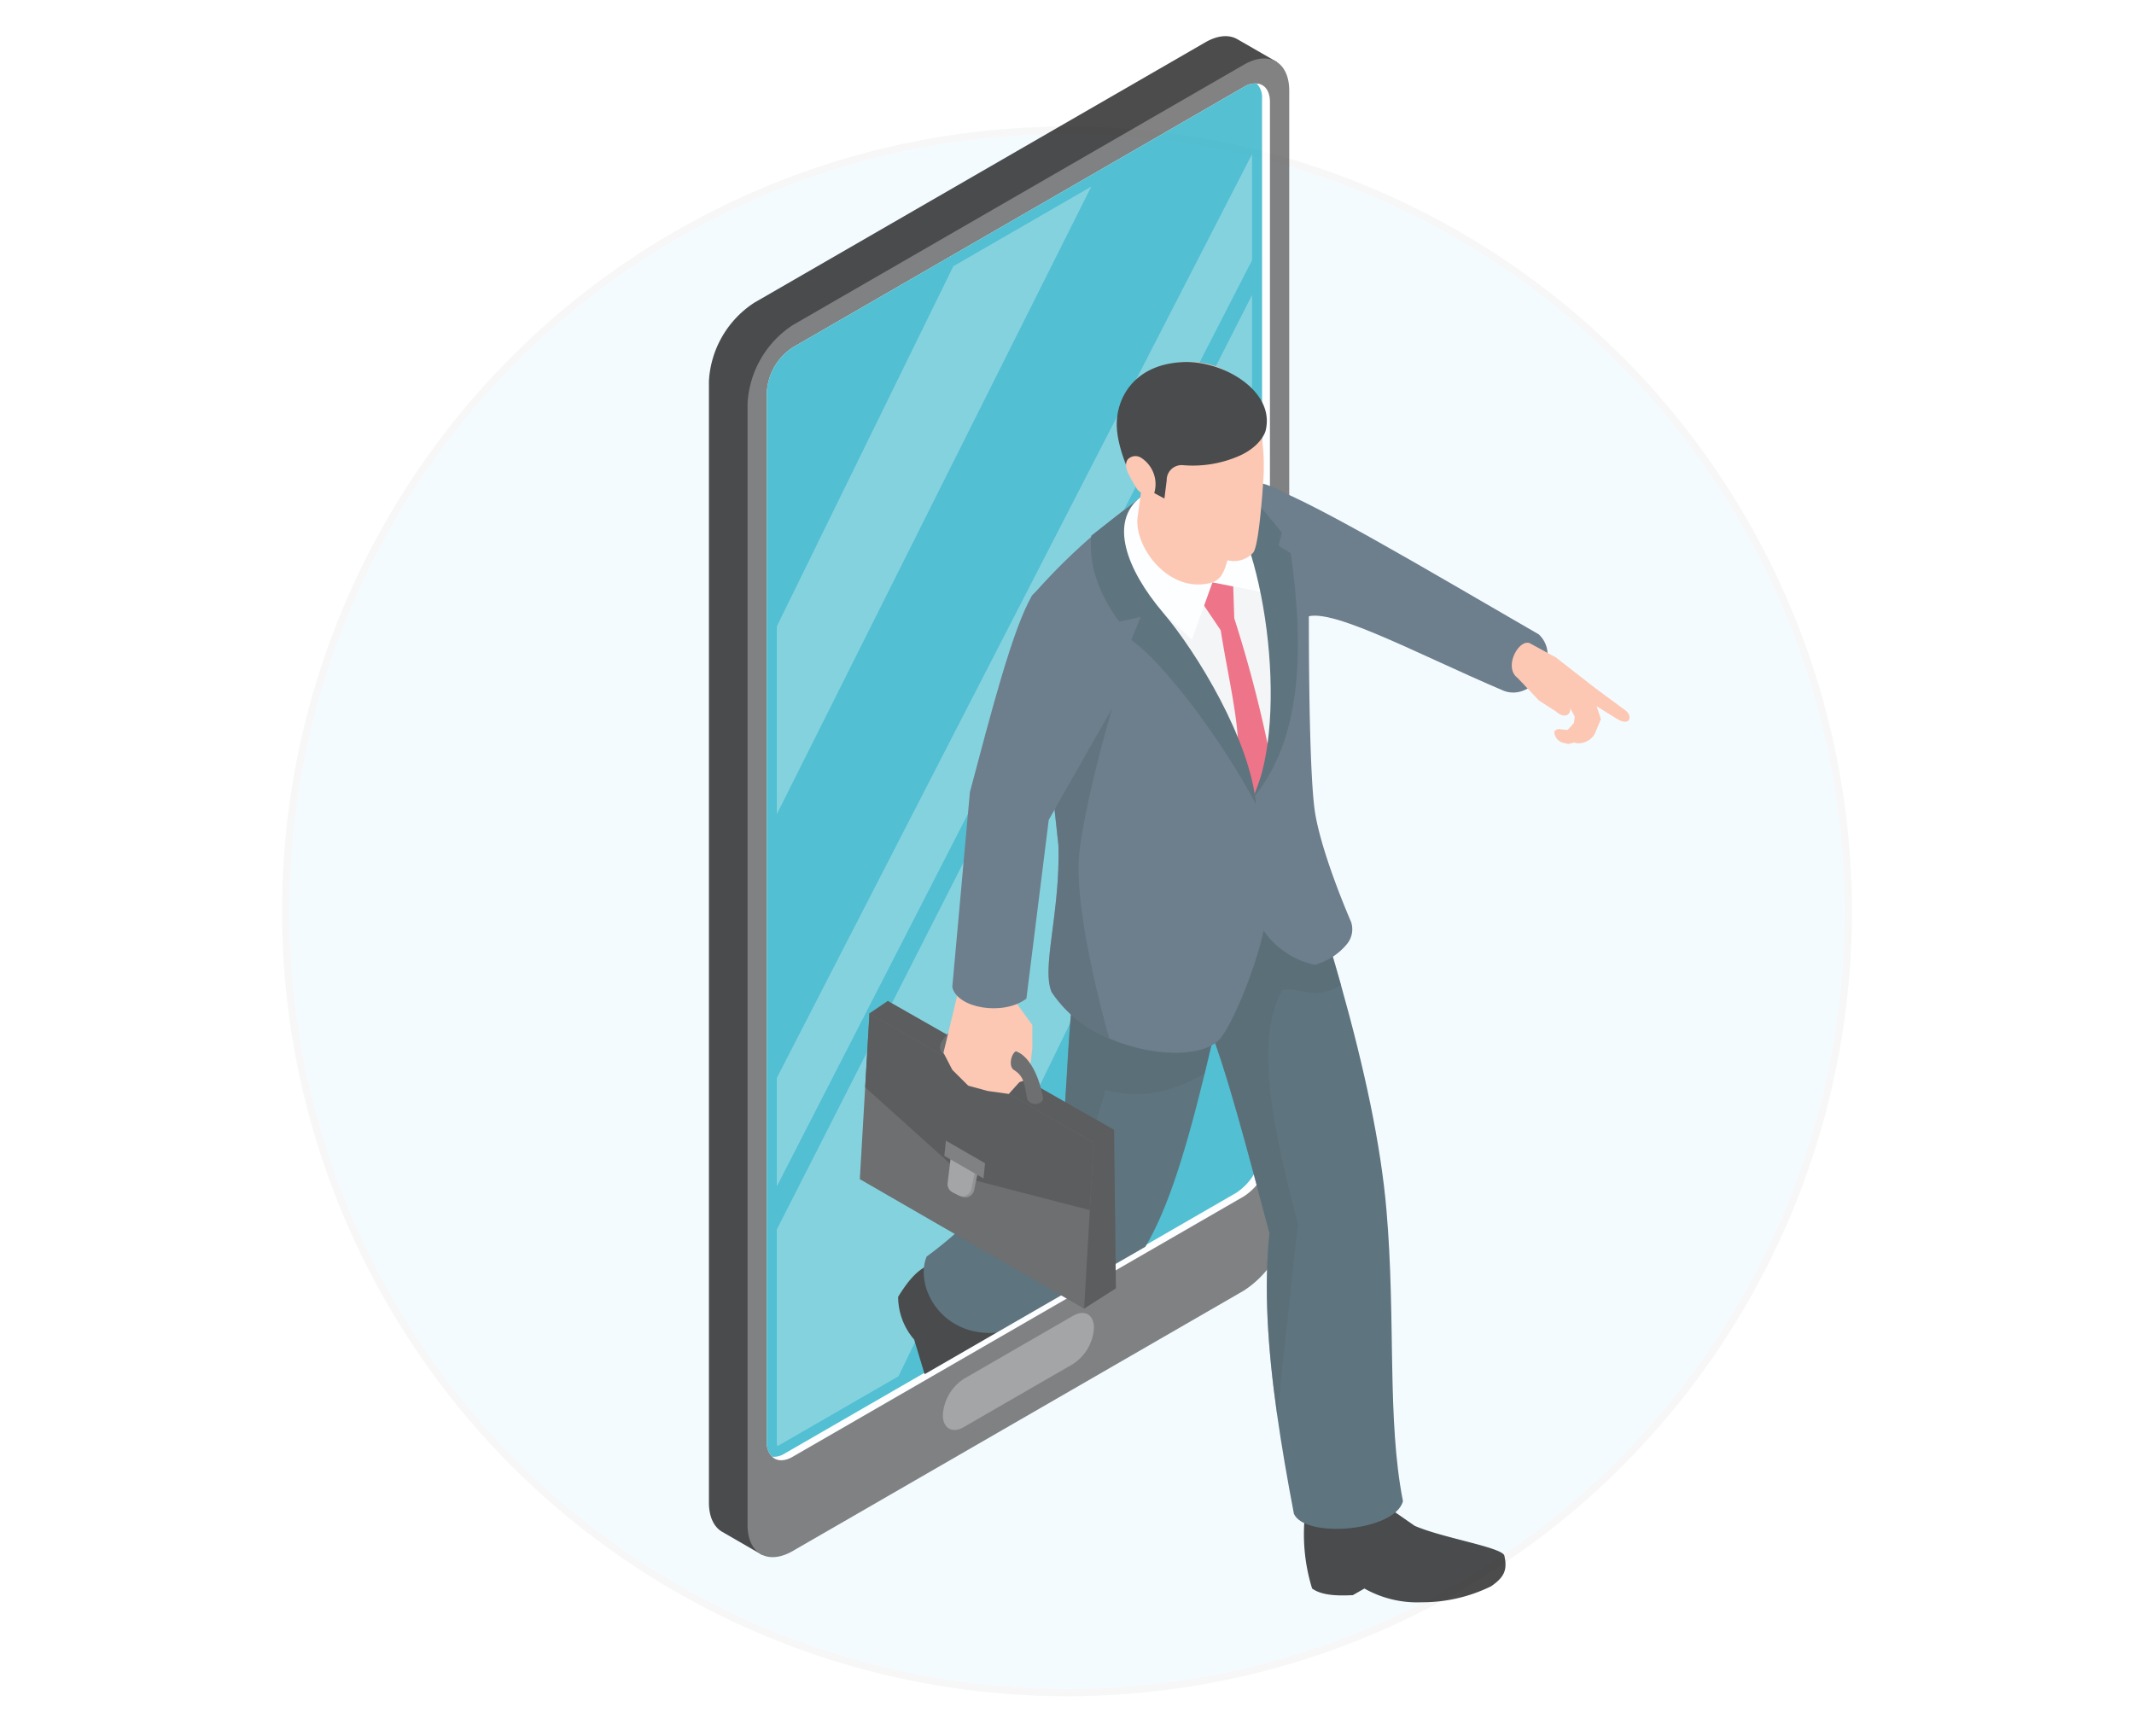 <svg xmlns="http://www.w3.org/2000/svg" width="295" height="240"><defs><clipPath id="a"><path data-name="長方形 506" transform="translate(577 1031)" fill="#fff" stroke="#707070" d="M0 0h295v240H0z"/></clipPath><clipPath id="b"><path data-name="長方形 412" fill="none" d="M0 0h147v222.436H0z"/></clipPath><clipPath id="c"><path data-name="長方形 404" fill="none" d="M0 0h43.472v86.776H0z"/></clipPath><clipPath id="d"><path data-name="長方形 405" fill="none" d="M0 0h65.694v142.705H0z"/></clipPath><clipPath id="e"><path data-name="長方形 406" fill="none" d="M0 0h65.694v159.132H0z"/></clipPath><clipPath id="f"><path data-name="パス 1428" d="M75.44 6.878c-.028-1.362-1.64-2.293-3.619-1.149L9.458 41.734a7.956 7.956 0 00-3.6 6.224v145.084c0 2.288 1.614 3.219 3.6 2.076l49.688-28.688 12.324 49.775 38.717 5.9 34.569-58.438L119.2.87z" transform="translate(-5.863 -.87)" fill="none"/></clipPath><clipPath id="g"><path data-name="長方形 408" fill="none" d="M0 0h52.483v73.478H0z"/></clipPath><clipPath id="h"><path data-name="長方形 409" fill="none" d="M0 0h10.26v10.425H0z"/></clipPath><clipPath id="i"><path data-name="長方形 410" fill="none" d="M0 0h9.207v47.068H0z"/></clipPath></defs><g transform="translate(-577 -1031)" clip-path="url(#a)"><g data-name="グループ 338"><g data-name="楕円形 26" transform="translate(616 1048.503)" fill="#f4fbff" stroke="#f7f7f7"><circle cx="108.5" cy="108.5" r="108.5" stroke="none"/><circle cx="108.5" cy="108.5" r="108" fill="none"/></g><g data-name="グループ 945"><g data-name="グループ 944" clip-path="url(#b)" transform="translate(675 1036)" opacity=".7"><g data-name="グループ 930"><g data-name="グループ 929" clip-path="url(#b)"><path data-name="パス 1400" d="M81.991 80.738c2.23-2.8 15.4 4.472 27.918 9.782 4.018 1.492 8.15-4.621 4.822-7.807-15.333-8.846-32.899-19.373-38.267-20.724z" fill="#33485b"/><path data-name="パス 1401" d="M111.798 88.739c-2.033-1.521.206-5.481 1.7-4.8l3.588 1.954 5.481 4.277 3.924 2.891c1.329.839.931 2.5-1.007 1.3l-2.774-1.723.6 1.78-.832 2.009a2.6 2.6 0 01-2.517 1.325l-.348-.1-.809.21-.661-.149a1.643 1.643 0 01-1.267-1.39l-.023-.178a.848.848 0 011-.292l.856.065.867-.955.115-.889-.89-1.636c.79.911-.256 2.247-1.662.955l-2.408-1.554z" fill="#ffb294"/><path data-name="パス 1402" d="M74.881 14.173V159.5a13.836 13.836 0 01-6.26 10.842l-59.37 34.276L7.4 210l-5.563-3.214C.7 206.129 0 204.727 0 202.732V47.7a13.836 13.836 0 016.26-10.843L68.622.852c1.688-.975 3.217-1.083 4.343-.477 0-.008 5.567 3.205 5.567 3.205z"/><path data-name="パス 1403" d="M11.6 209.429l62.363-36.006a13.836 13.836 0 006.26-10.842V7.553c0-3.991-2.8-5.61-6.26-3.613L11.6 39.941a13.835 13.835 0 00-6.26 10.841v155.032c0 3.992 2.8 5.61 6.26 3.615" fill="#4d4d4d"/><path data-name="パス 1404" d="M77.554 9.088v145.078a7.946 7.946 0 01-3.6 6.236l-62.357 35.993c-1.162.678-2.2.636-2.848.014a2.709 2.709 0 01-.747-2.088V49.243a7.958 7.958 0 013.6-6.222L73.959 7.014a2.931 2.931 0 011.756-.47c1.106.069 1.839 1 1.839 2.544" fill="#fff"/><path data-name="パス 1405" d="M76.462 8.632v145.076a7.958 7.958 0 01-3.6 6.222l-62.357 36.009a2.908 2.908 0 01-1.756.47 2.709 2.709 0 01-.747-2.088V49.243a7.958 7.958 0 013.6-6.222L73.959 7.014a2.931 2.931 0 011.756-.47 2.709 2.709 0 01.747 2.088" fill="#0da5bf"/><g data-name="グループ 922"><g data-name="グループ 921"><g data-name="グループ 920" clip-path="url(#c)" transform="translate(9.384 20.795)" opacity=".3"><path data-name="パス 1406" d="M43.472 0L24.405 11.01-.001 60.809v25.967z" fill="#fff"/></g></g></g><g data-name="グループ 925"><g data-name="グループ 924"><g data-name="グループ 923" clip-path="url(#d)" transform="translate(9.384 16.323)" opacity=".3"><path data-name="パス 1407" d="M0 127.706v15L65.694 14.654V-.005z" fill="#fff"/></g></g></g><g data-name="グループ 928"><g data-name="グループ 927"><g data-name="グループ 926" clip-path="url(#e)" transform="translate(9.384 35.792)" opacity=".3"><path data-name="パス 1408" d="M.001 129.193v29.338a2.567 2.567 0 00.064.6 2.872 2.872 0 00.365-.181l16.38-9.458L65.695 48.944V0z" fill="#fff"/></g></g></g><path data-name="パス 1409" d="M35.221 192.309l15.12-8.729a6.4 6.4 0 002.884-5c0-1.832-1.3-2.582-2.884-1.666l-15.12 8.731a6.4 6.4 0 00-2.884 5c0 1.831 1.3 2.58 2.884 1.665" fill="gray"/></g></g><g data-name="グループ 941"><g data-name="グループ 940" clip-path="url(#f)" transform="translate(8.107 1.203)"><path data-name="パス 1410" d="M74.364 202.611a25.249 25.249 0 00.914 10.809c1.3.933 3.364 1.033 5.631.914l1.6-.914a14.812 14.812 0 007.915 1.9 21.588 21.588 0 009.592-2.208c1.849-1.273 2.283-2.283 1.828-4.263-.38-1.141-8.6-2.435-12.392-4.1l-4.28-2.978-2.056-3.273-9.439.534z"/><path data-name="パス 1411" d="M22.479 168.66c-1.688.542-3.106 2.282-4.43 4.43a9.08 9.08 0 002.215 5.908l2.215 7.329a11.57 11.57 0 003.693 5 15.573 15.573 0 005.961 2.215 7.985 7.985 0 006.192-2.387c.1-1.816-1.644-4.393-3.975-7.214l-2.785-6.041 1.648-5.264-6.303-6.249z"/><path data-name="パス 1412" d="M87.839 201.344c-1.137 4.18-13.493 5.2-15.077 1.751-.913-4.784-1.7-9.321-2.313-13.638-1.332-9.346-1.849-17.654-1.063-25.185-1.355-4.83-4.965-19.352-7.789-27.015-1.074-2.912-2.03-4.834-2.707-4.853l5.1-11.693 2.063-4.732 9.917 2.926q1.763 5.642 3.292 11.059c3.22 11.453 5.523 22.053 6.3 31.22 1.3 15.122.039 28.839 2.273 40.161" fill="#1e3a47"/><path data-name="パス 1413" d="M67.517 121.022l-5.361 13.821-.556 2.416c-.39 1.662-.781 3.316-1.175 4.941-2.406 9.888-5.019 18.883-8.45 24.371-1.6 4.074-11.565 6.453-19.414 11.361-8.132 1.3-12.356-6.015-10.571-10.405a58.183 58.183 0 004.8-3.946c4.508-4.1 7.235-7.507 13.58-9.873 1.464-10.57.772-20.093 3.254-30.571l.162-4.228 20.214 1.8z" fill="#1e3a47"/><g data-name="グループ 933"><g data-name="グループ 932"><g data-name="グループ 931" clip-path="url(#g)" transform="translate(26.785 115.979)" opacity=".5"><path data-name="パス 1414" d="M44.322 14.717c-3.829 7.235-1.274 18.888 2.194 32.278l-2.85 26.483c-1.332-9.347-1.849-17.654-1.063-25.185-1.356-4.83-4.965-19.352-7.79-27.015a619.12 619.12 0 01-1.175 4.941c-4.434 2.528-8.63 3.655-13.717 2.279l-3.263 11.181-16.659 7.922c4.508-4.1 7.235-7.507 13.581-9.873 1.463-10.571.77-20.093 3.254-30.571l.16-4.23 20.214 1.806L39.272.001l9.917 2.926q1.763 5.642 3.292 11.059c-3.537 2.316-5.967.122-8.161.731" fill="#162b35"/></g></g></g><path data-name="パス 1415" d="M66.585 60.209l6.783 21.22s4.968-7.948 2.365-14.8c-2.074-5.448-9.147-6.424-9.147-6.424" fill="#33485b"/><path data-name="パス 1416" d="M80.102 124.306a8.827 8.827 0 01-4.454 2.893 11.67 11.67 0 01-7.073-4.712c-1.278 5.868-4.8 14.064-6.381 15.284-2.565 2.248-9.248 2.088-15.01-.42a17.226 17.226 0 01-7.9-6.361c-1.473-3.312 1.2-11.025.917-20.376l-1.333-12.248-2.406-22.059a84.06 84.06 0 0117.3-15.123h14.813c3.395 3.182 5.255 8.288 6.262 14.473 0 0-.165 24.771.893 30.772s4.923 14.8 4.923 14.8a3.2 3.2 0 01-.552 3.078" fill="#33485b"/><path data-name="パス 1417" d="M60.529 72.486l-10.976-.016 17.4 31.03c4.946-11.742 6.041-22.9.145-35.172z" fill="#f2f2f2"/><path data-name="パス 1418" d="M60.327 72.891l-.314 4.147 2.629 3.9c.929 5.954 2.522 12.439 2.439 17.073l2.136 5.838 2.172-5.92a177.153 177.153 0 00-4.874-18.655l-.166-5.082-2.846-1.789z" fill="#eb3b58"/><path data-name="パス 1419" d="M55.256 59.601l-5.963 4.744c-2.983 9.116 4.48 12.86 9.349 17.937l2.858-7.966 7.074 1.381-2.6-12.976z" fill="#fff"/><path data-name="パス 1420" d="M51.589 62.518c-4.4 3.36-2.038 9.95 3.086 15.982 4.617 5.435 12.033 17.561 12.843 26.485-4.592-8.74-12.763-19.595-17.233-22.7l1.3-3.211-2.976.668c-2.882-3.92-4.238-8.019-3.858-11.887z" fill="#1e3a47"/><path data-name="パス 1421" d="M62.155 61.347c6.423 6.18 10.156 31.644 4.928 42.822 5.747-6.941 7.557-17.425 5.235-33.879l-1.708-1.058.494-1.788-5.454-6.586z" fill="#1e3a47"/><path data-name="パス 1422" d="M62.975 72.906a2.55 2.55 0 01-1.473 1.41c-6.054 1.785-11.015-5.123-10.322-9.191.566-4.186.892-6.463.892-6.463l11.708 2.887s.127 1.1.195 2.649c.118 2.634.079 6.58-1 8.707" fill="#ffb294"/><g data-name="グループ 936"><g data-name="グループ 935"><g data-name="グループ 934" clip-path="url(#h)" transform="translate(53.761 63.116)" opacity=".5"><path data-name="パス 1423" d="M9.214 9.785a3.375 3.375 0 01-1.916.635c-5.532 0-7.3-10.425-7.3-10.425l10.215 1.09c.118 2.634.079 6.58-1 8.707" fill="#ffb294"/></g></g></g><path data-name="パス 1424" d="M52.987 60.696s1.268 5.07 3.534 7.257a13.705 13.705 0 007.255 3.353 3.65 3.65 0 003.355-1.1c.893-1.048 1.442-10.691 1.442-10.691a28.88 28.88 0 00-.531-6.922c-.651-3.054-2.862-9.826-11.766-8.606a8.582 8.582 0 00-7.511 7.5c-.444 3.006 1.962 8.355 1.962 8.355z" fill="#ffb294"/><path data-name="パス 1425" d="M50.631 60.466l4.227 2.257.319-2.529a2.059 2.059 0 012.205-2.088 15.979 15.979 0 008.126-1.42c2.835-1.392 3.327-3.292 3.327-3.292 1.428-5.488-5.8-9.726-11.254-9.542-6.619.221-9.3 4.664-9.309 8.587-.01 3.565 2.358 8.028 2.358 8.028"/><path data-name="パス 1426" d="M51.576 57.048a1.459 1.459 0 00-1.787.271 1.4 1.4 0 00-.218 1.048 3.612 3.612 0 00.369 1.032 17.9 17.9 0 00.932 1.669 2.028 2.028 0 001.12 1.016c.517.123 1.138.48 1.416.028a4.332 4.332 0 00-1.832-5.064" fill="#ffb294"/><g data-name="グループ 939"><g data-name="グループ 938"><g data-name="グループ 937" clip-path="url(#i)" transform="translate(38.841 90.296)" opacity=".5"><path data-name="パス 1427" d="M8.388 47.069a17.245 17.245 0 01-7.941-6.376c-1.474-3.312 1.2-11.025.917-20.375L.026 8.074 9.207 0S5.373 12.628 4.291 20.971s4.1 26.1 4.1 26.1" fill="#162b35"/></g></g></g></g></g><g data-name="グループ 943"><g data-name="グループ 942" clip-path="url(#b)"><path data-name="パス 1429" d="M56.264 173.12l-4.4 2.806-26.6-19.621-3.074-21.2 2.539-1.722 31.274 17.825z" fill="#1a1a1a"/><path data-name="パス 1430" d="M51.866 175.926l-31.005-17.9 1.336-22.93 31.007 17.9z" fill="#333"/><path data-name="パス 1431" d="M22.197 135.096l-.6 10.228 13.96 12.558 17.1 4.426.542-9.311z" fill="#1a1a1a"/><path data-name="パス 1432" d="M33.892 154.418l-.517 4.313a1.268 1.268 0 00.691 1.285l.792.4a1.266 1.266 0 001.807-.881l.686-3.364z" fill="#666"/><path data-name="パス 1433" d="M33.515 154.253l-.517 4.313a1.268 1.268 0 00.691 1.285l.792.4a1.266 1.266 0 001.807-.881l.686-3.364z" fill="gray"/><path data-name="パス 1434" d="M37.956 157.928l-5.412-3.125.217-2.1 5.412 3.125z" fill="#4d4d4d"/><path data-name="パス 1435" d="M33.908 141.473c-1.206-.427-2.34-.989-1.84-2.288 1.033-1.673 2.183-2.656 3.609-2.011z" fill="#333"/><path data-name="パス 1436" d="M34.945 130.061l-2.521 10.488 1.22 2.358 2.2 2.194 2.683.731 2.927.408 1.463-1.626 1.29-.436.5-4.281v-3.171l-2.632-3.634-.058-5.552-6.5-1.22z" fill="#ffb294"/><path data-name="パス 1437" d="M44.7 77.297c-2.673 4.475-5.655 16.073-8.617 27.195l-2.439 26.979c.65 2.9 6.991 4.038 10.243 1.6l3.089-24.715 8.78-15.447c3.6-8.164-6.368-20.593-11.056-15.61" fill="#33485b"/><path data-name="パス 1438" d="M42.424 140.341c-.7.412-1.056 2.24-.163 2.647 1.433.953 1.355 2.149 1.749 4.025.69 1.081 2.181.586 2.181-.173-.474-2.85-1.84-5.857-3.767-6.5" fill="#333"/></g></g></g></g></g></g></svg>